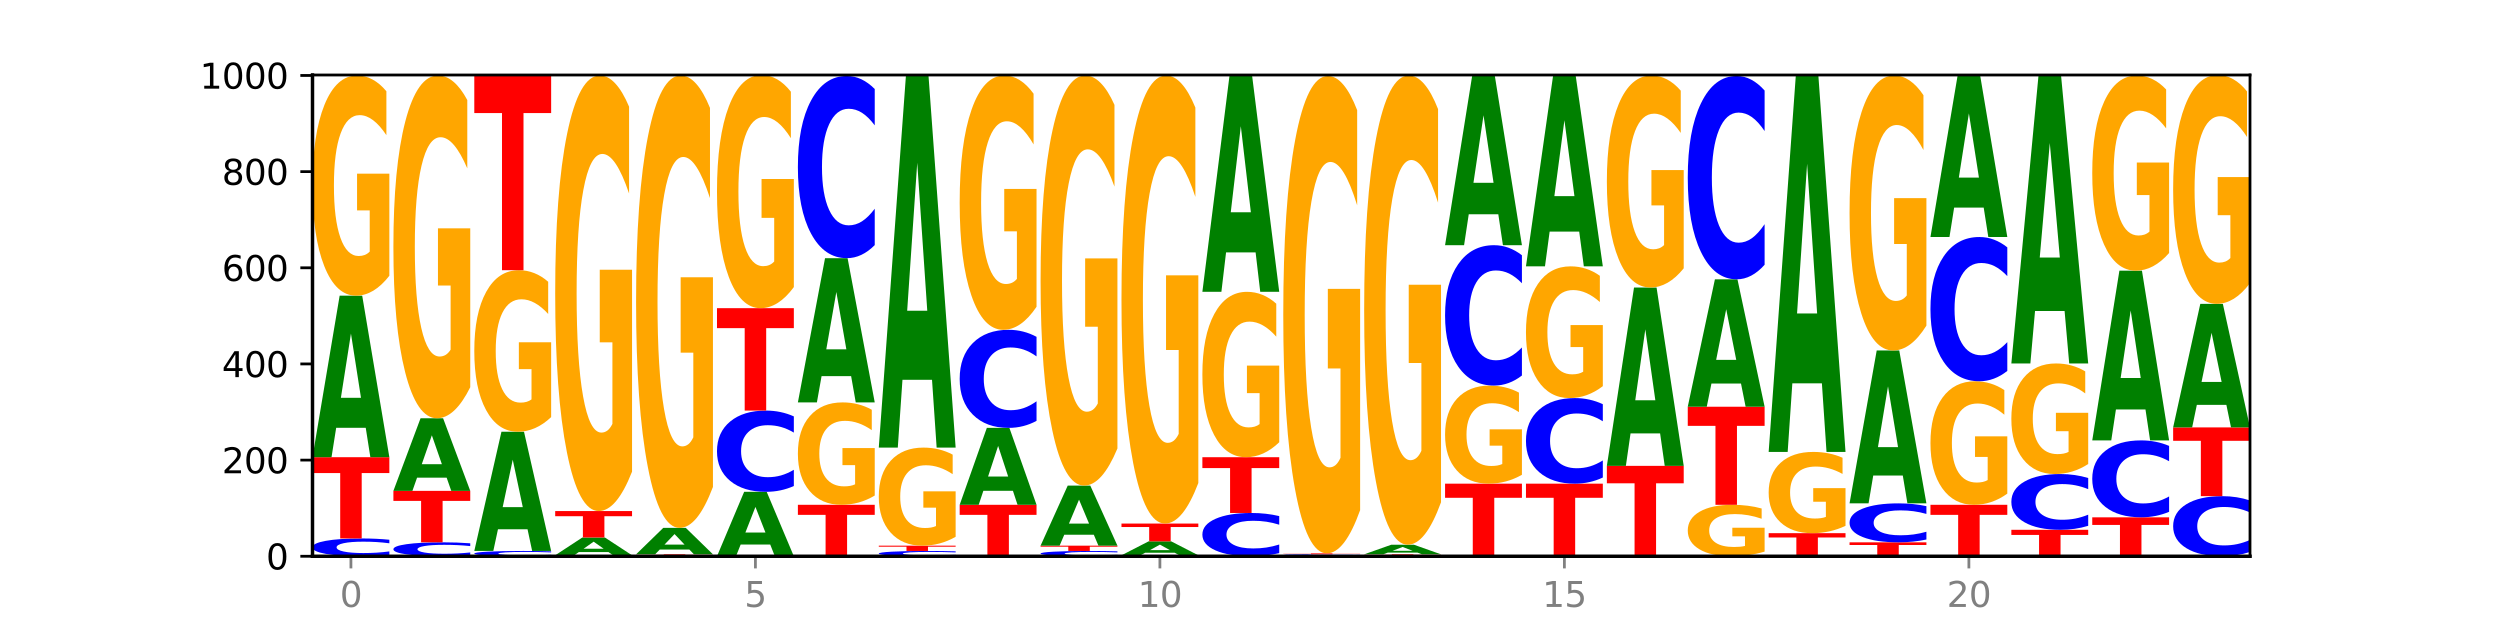 <?xml version="1.0" encoding="utf-8" standalone="no"?>
<!DOCTYPE svg PUBLIC "-//W3C//DTD SVG 1.1//EN"
  "http://www.w3.org/Graphics/SVG/1.1/DTD/svg11.dtd">
<svg xmlns:xlink="http://www.w3.org/1999/xlink" width="720pt" height="180pt" viewBox="0 0 720 180" xmlns="http://www.w3.org/2000/svg" version="1.1">
 <defs>
  <style type="text/css">*{stroke-linejoin: round; stroke-linecap: butt}</style>
 </defs>
 <g id="figure_1">
  <g id="patch_1">
   <path d="M 0 180 
L 720 180 
L 720 0 
L 0 0 
z
" style="fill: #ffffff"/>
  </g>
  <g id="axes_1">
   <g id="patch_2">
    <path d="M 90 160.2 
L 648 160.2 
L 648 21.6 
L 90 21.6 
z
" style="fill: #ffffff"/>
   </g>
   <g id="line2d_1">
    <path d="M 90 160.2 
L 648 160.2 
" clip-path="url(#pe3357d1bde)" style="fill: none; stroke: #000000; stroke-width: 0.5; stroke-linecap: square"/>
   </g>
   <g id="patch_3">
    <path d="M 112.134 159.833 
Q 110.282 160.015 108.28 160.107 
Q 106.278 160.2 104.098 160.2 
Q 97.595 160.2 93.798 159.51 
Q 90 158.82 90 157.64 
Q 90 156.456 93.798 155.767 
Q 97.595 155.077 104.098 155.077 
Q 106.278 155.077 108.28 155.17 
Q 110.282 155.262 112.134 155.444 
L 112.134 156.465 
Q 110.265 156.224 108.453 156.112 
Q 106.641 156 104.639 156 
Q 101.047 156 98.99 156.437 
Q 96.937 156.873 96.937 157.64 
Q 96.937 158.404 98.99 158.841 
Q 101.047 159.277 104.639 159.277 
Q 106.641 159.277 108.453 159.165 
Q 110.265 159.052 112.134 158.81 
L 112.134 159.833 
z
" clip-path="url(#pe3357d1bde)" style="fill: #0000ff"/>
   </g>
   <g id="patch_4">
    <path d="M 90 131.677 
L 112.134 131.677 
L 112.134 136.241 
L 104.171 136.241 
L 104.171 155.077 
L 97.978 155.077 
L 97.978 136.241 
L 90 136.241 
L 90 131.677 
z
" clip-path="url(#pe3357d1bde)" style="fill: #ff0000"/>
   </g>
   <g id="patch_5">
    <path d="M 105.332 123.202 
L 96.82 123.202 
L 95.476 131.677 
L 90 131.677 
L 97.82 85.154 
L 104.314 85.154 
L 112.134 131.677 
L 106.662 131.677 
L 105.332 123.202 
z
M 98.177 114.567 
L 103.961 114.567 
L 101.074 96.062 
L 98.177 114.567 
z
" clip-path="url(#pe3357d1bde)" style="fill: #008000"/>
   </g>
   <g id="patch_6">
    <path d="M 112.134 79.416 
Q 109.901 82.285 107.501 83.726 
Q 105.1 85.154 102.54 85.154 
Q 96.756 85.154 93.378 76.613 
Q 90 68.072 90 53.466 
Q 90 38.689 93.438 30.214 
Q 96.88 21.738 102.867 21.738 
Q 105.174 21.738 107.287 22.891 
Q 109.405 24.031 111.28 26.284 
L 111.28 38.925 
Q 109.346 36.03 107.431 34.602 
Q 105.516 33.161 103.592 33.161 
Q 100.03 33.161 98.1 38.427 
Q 96.171 43.68 96.171 53.466 
Q 96.171 63.16 98.031 68.452 
Q 99.891 73.731 103.314 73.731 
Q 104.246 73.731 105.045 73.43 
Q 105.844 73.115 106.479 72.46 
L 106.479 60.592 
L 102.833 60.592 
L 102.833 50.021 
L 112.134 50.021 
L 112.134 79.416 
z
" clip-path="url(#pe3357d1bde)" style="fill: #ffa600"/>
   </g>
   <g id="patch_7">
    <path d="M 135.432 159.912 
Q 133.581 160.055 131.579 160.127 
Q 129.577 160.2 127.396 160.2 
Q 120.894 160.2 117.096 159.659 
Q 113.299 159.118 113.299 158.194 
Q 113.299 157.265 117.096 156.725 
Q 120.894 156.185 127.396 156.185 
Q 129.577 156.185 131.579 156.258 
Q 133.581 156.33 135.432 156.472 
L 135.432 157.273 
Q 133.564 157.084 131.752 156.996 
Q 129.939 156.908 127.937 156.908 
Q 124.346 156.908 122.288 157.25 
Q 120.236 157.592 120.236 158.194 
Q 120.236 158.792 122.288 159.135 
Q 124.346 159.477 127.937 159.477 
Q 129.939 159.477 131.752 159.389 
Q 133.564 159.3 135.432 159.111 
L 135.432 159.912 
z
" clip-path="url(#pe3357d1bde)" style="fill: #0000ff"/>
   </g>
   <g id="patch_8">
    <path d="M 113.299 141.369 
L 135.432 141.369 
L 135.432 144.259 
L 127.469 144.259 
L 127.469 156.185 
L 121.277 156.185 
L 121.277 144.259 
L 113.299 144.259 
L 113.299 141.369 
z
" clip-path="url(#pe3357d1bde)" style="fill: #ff0000"/>
   </g>
   <g id="patch_9">
    <path d="M 128.631 137.56 
L 120.118 137.56 
L 118.774 141.369 
L 113.299 141.369 
L 121.118 120.462 
L 127.612 120.462 
L 135.432 141.369 
L 129.961 141.369 
L 128.631 137.56 
z
M 121.476 133.68 
L 127.259 133.68 
L 124.372 125.364 
L 121.476 133.68 
z
" clip-path="url(#pe3357d1bde)" style="fill: #008000"/>
   </g>
   <g id="patch_10">
    <path d="M 135.432 111.529 
Q 133.2 115.995 130.799 118.239 
Q 128.398 120.462 125.839 120.462 
Q 120.055 120.462 116.677 107.165 
Q 113.299 93.869 113.299 71.131 
Q 113.299 48.127 116.736 34.933 
Q 120.179 21.738 126.166 21.738 
Q 128.473 21.738 130.586 23.533 
Q 132.704 25.307 134.579 28.815 
L 134.579 48.494 
Q 132.644 43.987 130.73 41.765 
Q 128.815 39.521 126.89 39.521 
Q 123.329 39.521 121.399 47.719 
Q 119.469 55.897 119.469 71.131 
Q 119.469 86.221 121.33 94.46 
Q 123.19 102.679 126.612 102.679 
Q 127.545 102.679 128.344 102.21 
Q 129.142 101.72 129.777 100.701 
L 129.777 82.224 
L 126.131 82.224 
L 126.131 65.767 
L 135.432 65.767 
L 135.432 111.529 
z
" clip-path="url(#pe3357d1bde)" style="fill: #ffa600"/>
   </g>
   <g id="patch_11">
    <path d="M 158.731 160.091 
Q 156.879 160.145 154.877 160.172 
Q 152.875 160.2 150.695 160.2 
Q 144.192 160.2 140.395 159.995 
Q 136.597 159.79 136.597 159.439 
Q 136.597 159.087 140.395 158.882 
Q 144.192 158.677 150.695 158.677 
Q 152.875 158.677 154.877 158.705 
Q 156.879 158.732 158.731 158.786 
L 158.731 159.09 
Q 156.863 159.018 155.05 158.985 
Q 153.238 158.951 151.236 158.951 
Q 147.644 158.951 145.587 159.081 
Q 143.534 159.211 143.534 159.439 
Q 143.534 159.666 145.587 159.796 
Q 147.644 159.926 151.236 159.926 
Q 153.238 159.926 155.05 159.892 
Q 156.863 159.859 158.731 159.787 
L 158.731 160.091 
z
" clip-path="url(#pe3357d1bde)" style="fill: #0000ff"/>
   </g>
   <g id="patch_12">
    <path d="M 151.929 152.422 
L 143.417 152.422 
L 142.073 158.677 
L 136.597 158.677 
L 144.417 124.338 
L 150.911 124.338 
L 158.731 158.677 
L 153.26 158.677 
L 151.929 152.422 
z
M 144.774 146.048 
L 150.558 146.048 
L 147.671 132.39 
L 144.774 146.048 
z
" clip-path="url(#pe3357d1bde)" style="fill: #008000"/>
   </g>
   <g id="patch_13">
    <path d="M 158.731 120.129 
Q 156.498 122.234 154.098 123.291 
Q 151.697 124.338 149.137 124.338 
Q 143.353 124.338 139.975 118.073 
Q 136.597 111.807 136.597 101.091 
Q 136.597 90.251 140.035 84.033 
Q 143.477 77.815 149.465 77.815 
Q 151.771 77.815 153.884 78.661 
Q 156.002 79.497 157.877 81.15 
L 157.877 90.424 
Q 155.943 88.3 154.028 87.253 
Q 152.113 86.195 150.189 86.195 
Q 146.627 86.195 144.698 90.059 
Q 142.768 93.913 142.768 101.091 
Q 142.768 108.203 144.628 112.085 
Q 146.488 115.958 149.911 115.958 
Q 150.844 115.958 151.642 115.737 
Q 152.441 115.507 153.076 115.026 
L 153.076 106.319 
L 149.43 106.319 
L 149.43 98.564 
L 158.731 98.564 
L 158.731 120.129 
z
" clip-path="url(#pe3357d1bde)" style="fill: #ffa600"/>
   </g>
   <g id="patch_14">
    <path d="M 136.597 21.6 
L 158.731 21.6 
L 158.731 32.564 
L 150.768 32.564 
L 150.768 77.815 
L 144.575 77.815 
L 144.575 32.564 
L 136.597 32.564 
L 136.597 21.6 
z
" clip-path="url(#pe3357d1bde)" style="fill: #ff0000"/>
   </g>
   <g id="patch_15">
    <path d="M 182.029 160.18 
Q 180.178 160.19 178.176 160.195 
Q 176.174 160.2 173.993 160.2 
Q 167.491 160.2 163.693 160.163 
Q 159.896 160.125 159.896 160.062 
Q 159.896 159.998 163.693 159.96 
Q 167.491 159.923 173.993 159.923 
Q 176.174 159.923 178.176 159.928 
Q 180.178 159.933 182.029 159.943 
L 182.029 159.998 
Q 180.161 159.985 178.349 159.979 
Q 176.536 159.973 174.534 159.973 
Q 170.943 159.973 168.885 159.997 
Q 166.833 160.02 166.833 160.062 
Q 166.833 160.103 168.885 160.127 
Q 170.943 160.15 174.534 160.15 
Q 176.536 160.15 178.349 160.144 
Q 180.161 160.138 182.029 160.125 
L 182.029 160.18 
z
" clip-path="url(#pe3357d1bde)" style="fill: #0000ff"/>
   </g>
   <g id="patch_16">
    <path d="M 175.228 158.99 
L 166.715 158.99 
L 165.371 159.923 
L 159.896 159.923 
L 167.715 154.8 
L 174.209 154.8 
L 182.029 159.923 
L 176.558 159.923 
L 175.228 158.99 
z
M 168.073 158.039 
L 173.856 158.039 
L 170.969 156.001 
L 168.073 158.039 
z
" clip-path="url(#pe3357d1bde)" style="fill: #008000"/>
   </g>
   <g id="patch_17">
    <path d="M 159.896 147.185 
L 182.029 147.185 
L 182.029 148.67 
L 174.066 148.67 
L 174.066 154.8 
L 167.874 154.8 
L 167.874 148.67 
L 159.896 148.67 
L 159.896 147.185 
z
" clip-path="url(#pe3357d1bde)" style="fill: #ff0000"/>
   </g>
   <g id="patch_18">
    <path d="M 182.029 135.835 
Q 179.797 141.51 177.396 144.36 
Q 174.995 147.185 172.436 147.185 
Q 166.652 147.185 163.274 130.289 
Q 159.896 113.394 159.896 84.5 
Q 159.896 55.27 163.333 38.504 
Q 166.776 21.738 172.763 21.738 
Q 175.07 21.738 177.183 24.019 
Q 179.301 26.273 181.176 30.73 
L 181.176 55.737 
Q 179.241 50.01 177.327 47.185 
Q 175.412 44.335 173.487 44.335 
Q 169.926 44.335 167.996 54.752 
Q 166.066 65.143 166.066 84.5 
Q 166.066 103.676 167.927 114.145 
Q 169.787 124.588 173.21 124.588 
Q 174.142 124.588 174.941 123.992 
Q 175.739 123.37 176.374 122.075 
L 176.374 98.597 
L 172.728 98.597 
L 172.728 77.685 
L 182.029 77.685 
L 182.029 135.835 
z
" clip-path="url(#pe3357d1bde)" style="fill: #ffa600"/>
   </g>
   <g id="patch_19">
    <path d="M 205.328 160.18 
Q 203.476 160.19 201.474 160.195 
Q 199.472 160.2 197.292 160.2 
Q 190.79 160.2 186.992 160.163 
Q 183.194 160.125 183.194 160.062 
Q 183.194 159.998 186.992 159.96 
Q 190.79 159.923 197.292 159.923 
Q 199.472 159.923 201.474 159.928 
Q 203.476 159.933 205.328 159.943 
L 205.328 159.998 
Q 203.46 159.985 201.647 159.979 
Q 199.835 159.973 197.833 159.973 
Q 194.241 159.973 192.184 159.997 
Q 190.131 160.02 190.131 160.062 
Q 190.131 160.103 192.184 160.127 
Q 194.241 160.15 197.833 160.15 
Q 199.835 160.15 201.647 160.144 
Q 203.46 160.138 205.328 160.125 
L 205.328 160.18 
z
" clip-path="url(#pe3357d1bde)" style="fill: #0000ff"/>
   </g>
   <g id="patch_20">
    <path d="M 183.194 159.646 
L 205.328 159.646 
L 205.328 159.7 
L 197.365 159.7 
L 197.365 159.923 
L 191.173 159.923 
L 191.173 159.7 
L 183.194 159.7 
L 183.194 159.646 
z
" clip-path="url(#pe3357d1bde)" style="fill: #ff0000"/>
   </g>
   <g id="patch_21">
    <path d="M 198.526 158.259 
L 190.014 158.259 
L 188.67 159.646 
L 183.194 159.646 
L 191.014 152.031 
L 197.508 152.031 
L 205.328 159.646 
L 199.857 159.646 
L 198.526 158.259 
z
M 191.372 156.845 
L 197.155 156.845 
L 194.268 153.816 
L 191.372 156.845 
z
" clip-path="url(#pe3357d1bde)" style="fill: #008000"/>
   </g>
   <g id="patch_22">
    <path d="M 205.328 140.242 
Q 203.096 146.137 200.695 149.097 
Q 198.294 152.031 195.734 152.031 
Q 189.95 152.031 186.572 134.483 
Q 183.194 116.934 183.194 86.925 
Q 183.194 56.566 186.632 39.152 
Q 190.074 21.738 196.062 21.738 
Q 198.368 21.738 200.481 24.107 
Q 202.6 26.448 204.475 31.078 
L 204.475 57.05 
Q 202.54 51.102 200.625 48.168 
Q 198.711 45.208 196.786 45.208 
Q 193.224 45.208 191.295 56.027 
Q 189.365 66.82 189.365 86.925 
Q 189.365 106.842 191.225 117.715 
Q 193.085 128.561 196.508 128.561 
Q 197.441 128.561 198.239 127.942 
Q 199.038 127.296 199.673 125.951 
L 199.673 101.566 
L 196.027 101.566 
L 196.027 79.847 
L 205.328 79.847 
L 205.328 140.242 
z
" clip-path="url(#pe3357d1bde)" style="fill: #ffa600"/>
   </g>
   <g id="patch_23">
    <path d="M 221.825 156.82 
L 213.312 156.82 
L 211.968 160.2 
L 206.493 160.2 
L 214.313 141.646 
L 220.806 141.646 
L 228.626 160.2 
L 223.155 160.2 
L 221.825 156.82 
z
M 214.67 153.377 
L 220.453 153.377 
L 217.566 145.996 
L 214.67 153.377 
z
" clip-path="url(#pe3357d1bde)" style="fill: #008000"/>
   </g>
   <g id="patch_24">
    <path d="M 228.626 139.969 
Q 226.775 140.8 224.773 141.221 
Q 222.771 141.646 220.59 141.646 
Q 214.088 141.646 210.29 138.495 
Q 206.493 135.343 206.493 129.953 
Q 206.493 124.544 210.29 121.398 
Q 214.088 118.246 220.59 118.246 
Q 222.771 118.246 224.773 118.672 
Q 226.775 119.092 228.626 119.923 
L 228.626 124.588 
Q 226.758 123.486 224.946 122.974 
Q 223.133 122.461 221.131 122.461 
Q 217.54 122.461 215.482 124.457 
Q 213.43 126.449 213.43 129.953 
Q 213.43 133.443 215.482 135.44 
Q 217.54 137.431 221.131 137.431 
Q 223.133 137.431 224.946 136.919 
Q 226.758 136.402 228.626 135.299 
L 228.626 139.969 
z
" clip-path="url(#pe3357d1bde)" style="fill: #0000ff"/>
   </g>
   <g id="patch_25">
    <path d="M 206.493 88.754 
L 228.626 88.754 
L 228.626 94.506 
L 220.663 94.506 
L 220.663 118.246 
L 214.471 118.246 
L 214.471 94.506 
L 206.493 94.506 
L 206.493 88.754 
z
" clip-path="url(#pe3357d1bde)" style="fill: #ff0000"/>
   </g>
   <g id="patch_26">
    <path d="M 228.626 82.678 
Q 226.394 85.716 223.993 87.242 
Q 221.592 88.754 219.033 88.754 
Q 213.249 88.754 209.871 79.709 
Q 206.493 70.665 206.493 55.198 
Q 206.493 39.55 209.93 30.575 
Q 213.373 21.6 219.36 21.6 
Q 221.667 21.6 223.78 22.821 
Q 225.898 24.028 227.773 26.414 
L 227.773 39.8 
Q 225.839 36.734 223.924 35.222 
Q 222.009 33.696 220.084 33.696 
Q 216.523 33.696 214.593 39.273 
Q 212.664 44.835 212.664 55.198 
Q 212.664 65.463 214.524 71.067 
Q 216.384 76.658 219.807 76.658 
Q 220.739 76.658 221.538 76.338 
Q 222.336 76.006 222.971 75.312 
L 222.971 62.744 
L 219.325 62.744 
L 219.325 51.549 
L 228.626 51.549 
L 228.626 82.678 
z
" clip-path="url(#pe3357d1bde)" style="fill: #ffa600"/>
   </g>
   <g id="patch_27">
    <path d="M 229.791 145.385 
L 251.925 145.385 
L 251.925 148.274 
L 243.962 148.274 
L 243.962 160.2 
L 237.77 160.2 
L 237.77 148.274 
L 229.791 148.274 
L 229.791 145.385 
z
" clip-path="url(#pe3357d1bde)" style="fill: #ff0000"/>
   </g>
   <g id="patch_28">
    <path d="M 251.925 142.716 
Q 249.693 144.05 247.292 144.721 
Q 244.891 145.385 242.331 145.385 
Q 236.547 145.385 233.169 141.413 
Q 229.791 137.44 229.791 130.648 
Q 229.791 123.776 233.229 119.834 
Q 236.671 115.892 242.659 115.892 
Q 244.965 115.892 247.078 116.428 
Q 249.197 116.958 251.072 118.006 
L 251.072 123.885 
Q 249.137 122.539 247.222 121.875 
Q 245.308 121.205 243.383 121.205 
Q 239.821 121.205 237.892 123.654 
Q 235.962 126.097 235.962 130.648 
Q 235.962 135.156 237.822 137.617 
Q 239.682 140.072 243.105 140.072 
Q 244.038 140.072 244.836 139.932 
Q 245.635 139.786 246.27 139.481 
L 246.27 133.962 
L 242.624 133.962 
L 242.624 129.045 
L 251.925 129.045 
L 251.925 142.716 
z
" clip-path="url(#pe3357d1bde)" style="fill: #ffa600"/>
   </g>
   <g id="patch_29">
    <path d="M 245.123 108.325 
L 236.611 108.325 
L 235.267 115.892 
L 229.791 115.892 
L 237.611 74.354 
L 244.105 74.354 
L 251.925 115.892 
L 246.454 115.892 
L 245.123 108.325 
z
M 237.969 100.616 
L 243.752 100.616 
L 240.865 84.093 
L 237.969 100.616 
z
" clip-path="url(#pe3357d1bde)" style="fill: #008000"/>
   </g>
   <g id="patch_30">
    <path d="M 251.925 70.592 
Q 250.073 72.457 248.071 73.4 
Q 246.069 74.354 243.889 74.354 
Q 237.387 74.354 233.589 67.286 
Q 229.791 60.218 229.791 48.132 
Q 229.791 36.002 233.589 28.945 
Q 237.387 21.877 243.889 21.877 
Q 246.069 21.877 248.071 22.831 
Q 250.073 23.774 251.925 25.638 
L 251.925 36.099 
Q 250.057 33.628 248.244 32.479 
Q 246.432 31.329 244.43 31.329 
Q 240.839 31.329 238.781 35.806 
Q 236.729 40.273 236.729 48.132 
Q 236.729 55.958 238.781 60.435 
Q 240.839 64.901 244.43 64.901 
Q 246.432 64.901 248.244 63.752 
Q 250.057 62.592 251.925 60.121 
L 251.925 70.592 
z
" clip-path="url(#pe3357d1bde)" style="fill: #0000ff"/>
   </g>
   <g id="patch_31">
    <path d="M 275.223 160.091 
Q 273.372 160.145 271.37 160.172 
Q 269.368 160.2 267.187 160.2 
Q 260.685 160.2 256.887 159.995 
Q 253.09 159.79 253.09 159.439 
Q 253.09 159.087 256.887 158.882 
Q 260.685 158.677 267.187 158.677 
Q 269.368 158.677 271.37 158.705 
Q 273.372 158.732 275.223 158.786 
L 275.223 159.09 
Q 273.355 159.018 271.543 158.985 
Q 269.73 158.951 267.728 158.951 
Q 264.137 158.951 262.079 159.081 
Q 260.027 159.211 260.027 159.439 
Q 260.027 159.666 262.079 159.796 
Q 264.137 159.926 267.728 159.926 
Q 269.73 159.926 271.543 159.892 
Q 273.355 159.859 275.223 159.787 
L 275.223 160.091 
z
" clip-path="url(#pe3357d1bde)" style="fill: #0000ff"/>
   </g>
   <g id="patch_32">
    <path d="M 253.09 157.154 
L 275.223 157.154 
L 275.223 157.451 
L 267.26 157.451 
L 267.26 158.677 
L 261.068 158.677 
L 261.068 157.451 
L 253.09 157.451 
L 253.09 157.154 
z
" clip-path="url(#pe3357d1bde)" style="fill: #ff0000"/>
   </g>
   <g id="patch_33">
    <path d="M 275.223 154.598 
Q 272.991 155.876 270.59 156.518 
Q 268.189 157.154 265.63 157.154 
Q 259.846 157.154 256.468 153.35 
Q 253.09 149.545 253.09 143.04 
Q 253.09 136.458 256.527 132.683 
Q 259.97 128.908 265.957 128.908 
Q 268.264 128.908 270.377 129.421 
Q 272.495 129.929 274.37 130.932 
L 274.37 136.563 
Q 272.436 135.273 270.521 134.637 
Q 268.606 133.996 266.681 133.996 
Q 263.12 133.996 261.19 136.341 
Q 259.261 138.681 259.261 143.04 
Q 259.261 147.357 261.121 149.715 
Q 262.981 152.066 266.404 152.066 
Q 267.336 152.066 268.135 151.932 
Q 268.934 151.792 269.568 151.5 
L 269.568 146.214 
L 265.923 146.214 
L 265.923 141.505 
L 275.223 141.505 
L 275.223 154.598 
z
" clip-path="url(#pe3357d1bde)" style="fill: #ffa600"/>
   </g>
   <g id="patch_34">
    <path d="M 268.422 109.385 
L 259.91 109.385 
L 258.565 128.908 
L 253.09 128.908 
L 260.91 21.738 
L 267.404 21.738 
L 275.223 128.908 
L 269.752 128.908 
L 268.422 109.385 
z
M 261.267 89.494 
L 267.051 89.494 
L 264.163 46.866 
L 261.267 89.494 
z
" clip-path="url(#pe3357d1bde)" style="fill: #008000"/>
   </g>
   <g id="patch_35">
    <path d="M 276.388 145.385 
L 298.522 145.385 
L 298.522 148.274 
L 290.559 148.274 
L 290.559 160.2 
L 284.367 160.2 
L 284.367 148.274 
L 276.388 148.274 
L 276.388 145.385 
z
" clip-path="url(#pe3357d1bde)" style="fill: #ff0000"/>
   </g>
   <g id="patch_36">
    <path d="M 291.72 141.349 
L 283.208 141.349 
L 281.864 145.385 
L 276.388 145.385 
L 284.208 123.231 
L 290.702 123.231 
L 298.522 145.385 
L 293.051 145.385 
L 291.72 141.349 
z
M 284.566 137.237 
L 290.349 137.237 
L 287.462 128.425 
L 284.566 137.237 
z
" clip-path="url(#pe3357d1bde)" style="fill: #008000"/>
   </g>
   <g id="patch_37">
    <path d="M 298.522 121.206 
Q 296.67 122.21 294.668 122.717 
Q 292.666 123.231 290.486 123.231 
Q 283.984 123.231 280.186 119.426 
Q 276.388 115.622 276.388 109.116 
Q 276.388 102.587 280.186 98.789 
Q 283.984 94.985 290.486 94.985 
Q 292.666 94.985 294.668 95.498 
Q 296.67 96.006 298.522 97.009 
L 298.522 102.64 
Q 296.654 101.31 294.841 100.691 
Q 293.029 100.073 291.027 100.073 
Q 287.436 100.073 285.378 102.482 
Q 283.326 104.886 283.326 109.116 
Q 283.326 113.329 285.378 115.739 
Q 287.436 118.143 291.027 118.143 
Q 293.029 118.143 294.841 117.524 
Q 296.654 116.9 298.522 115.57 
L 298.522 121.206 
z
" clip-path="url(#pe3357d1bde)" style="fill: #0000ff"/>
   </g>
   <g id="patch_38">
    <path d="M 298.522 88.358 
Q 296.29 91.671 293.889 93.335 
Q 291.488 94.985 288.928 94.985 
Q 283.144 94.985 279.766 85.12 
Q 276.388 75.255 276.388 58.384 
Q 276.388 41.317 279.826 31.528 
Q 283.268 21.738 289.256 21.738 
Q 291.562 21.738 293.676 23.07 
Q 295.794 24.386 297.669 26.989 
L 297.669 41.59 
Q 295.734 38.246 293.819 36.596 
Q 291.905 34.932 289.98 34.932 
Q 286.418 34.932 284.489 41.015 
Q 282.559 47.082 282.559 58.384 
Q 282.559 69.581 284.419 75.693 
Q 286.279 81.791 289.702 81.791 
Q 290.635 81.791 291.433 81.443 
Q 292.232 81.08 292.867 80.323 
L 292.867 66.615 
L 289.221 66.615 
L 289.221 54.405 
L 298.522 54.405 
L 298.522 88.358 
z
" clip-path="url(#pe3357d1bde)" style="fill: #ffa600"/>
   </g>
   <g id="patch_39">
    <path d="M 321.82 160.091 
Q 319.969 160.145 317.967 160.172 
Q 315.965 160.2 313.785 160.2 
Q 307.282 160.2 303.485 159.995 
Q 299.687 159.79 299.687 159.439 
Q 299.687 159.087 303.485 158.882 
Q 307.282 158.677 313.785 158.677 
Q 315.965 158.677 317.967 158.705 
Q 319.969 158.732 321.82 158.786 
L 321.82 159.09 
Q 319.952 159.018 318.14 158.985 
Q 316.327 158.951 314.325 158.951 
Q 310.734 158.951 308.676 159.081 
Q 306.624 159.211 306.624 159.439 
Q 306.624 159.666 308.676 159.796 
Q 310.734 159.926 314.325 159.926 
Q 316.327 159.926 318.14 159.892 
Q 319.952 159.859 321.82 159.787 
L 321.82 160.091 
z
" clip-path="url(#pe3357d1bde)" style="fill: #0000ff"/>
   </g>
   <g id="patch_40">
    <path d="M 299.687 157.154 
L 321.82 157.154 
L 321.82 157.451 
L 313.858 157.451 
L 313.858 158.677 
L 307.665 158.677 
L 307.665 157.451 
L 299.687 157.451 
L 299.687 157.154 
z
" clip-path="url(#pe3357d1bde)" style="fill: #ff0000"/>
   </g>
   <g id="patch_41">
    <path d="M 315.019 154.001 
L 306.507 154.001 
L 305.163 157.154 
L 299.687 157.154 
L 307.507 139.846 
L 314.001 139.846 
L 321.82 157.154 
L 316.349 157.154 
L 315.019 154.001 
z
M 307.864 150.789 
L 313.648 150.789 
L 310.76 143.904 
L 307.864 150.789 
z
" clip-path="url(#pe3357d1bde)" style="fill: #008000"/>
   </g>
   <g id="patch_42">
    <path d="M 321.82 129.16 
Q 319.588 134.503 317.187 137.187 
Q 314.787 139.846 312.227 139.846 
Q 306.443 139.846 303.065 123.939 
Q 299.687 108.032 299.687 80.829 
Q 299.687 53.309 303.124 37.524 
Q 306.567 21.738 312.554 21.738 
Q 314.861 21.738 316.974 23.885 
Q 319.092 26.008 320.967 30.204 
L 320.967 53.748 
Q 319.033 48.356 317.118 45.697 
Q 315.203 43.013 313.279 43.013 
Q 309.717 43.013 307.787 52.821 
Q 305.858 62.604 305.858 80.829 
Q 305.858 98.883 307.718 108.74 
Q 309.578 118.572 313.001 118.572 
Q 313.933 118.572 314.732 118.011 
Q 315.531 117.425 316.166 116.205 
L 316.166 94.101 
L 312.52 94.101 
L 312.52 74.412 
L 321.82 74.412 
L 321.82 129.16 
z
" clip-path="url(#pe3357d1bde)" style="fill: #ffa600"/>
   </g>
   <g id="patch_43">
    <path d="M 345.119 160.18 
Q 343.268 160.19 341.266 160.195 
Q 339.264 160.2 337.083 160.2 
Q 330.581 160.2 326.783 160.163 
Q 322.985 160.125 322.985 160.062 
Q 322.985 159.998 326.783 159.96 
Q 330.581 159.923 337.083 159.923 
Q 339.264 159.923 341.266 159.928 
Q 343.268 159.933 345.119 159.943 
L 345.119 159.998 
Q 343.251 159.985 341.438 159.979 
Q 339.626 159.973 337.624 159.973 
Q 334.033 159.973 331.975 159.997 
Q 329.923 160.02 329.923 160.062 
Q 329.923 160.103 331.975 160.127 
Q 334.033 160.15 337.624 160.15 
Q 339.626 160.15 341.438 160.144 
Q 343.251 160.138 345.119 160.125 
L 345.119 160.18 
z
" clip-path="url(#pe3357d1bde)" style="fill: #0000ff"/>
   </g>
   <g id="patch_44">
    <path d="M 338.317 159.192 
L 329.805 159.192 
L 328.461 159.923 
L 322.985 159.923 
L 330.805 155.908 
L 337.299 155.908 
L 345.119 159.923 
L 339.648 159.923 
L 338.317 159.192 
z
M 331.163 158.446 
L 336.946 158.446 
L 334.059 156.849 
L 331.163 158.446 
z
" clip-path="url(#pe3357d1bde)" style="fill: #008000"/>
   </g>
   <g id="patch_45">
    <path d="M 322.985 150.785 
L 345.119 150.785 
L 345.119 151.784 
L 337.156 151.784 
L 337.156 155.908 
L 330.964 155.908 
L 330.964 151.784 
L 322.985 151.784 
L 322.985 150.785 
z
" clip-path="url(#pe3357d1bde)" style="fill: #ff0000"/>
   </g>
   <g id="patch_46">
    <path d="M 345.119 139.109 
Q 342.887 144.947 340.486 147.879 
Q 338.085 150.785 335.525 150.785 
Q 329.742 150.785 326.363 133.404 
Q 322.985 116.024 322.985 86.302 
Q 322.985 56.233 326.423 38.985 
Q 329.866 21.738 335.853 21.738 
Q 338.159 21.738 340.273 24.084 
Q 342.391 26.403 344.266 30.988 
L 344.266 56.712 
Q 342.331 50.821 340.416 47.916 
Q 338.502 44.983 336.577 44.983 
Q 333.015 44.983 331.086 55.699 
Q 329.156 66.389 329.156 86.302 
Q 329.156 106.028 331.016 116.797 
Q 332.877 127.54 336.299 127.54 
Q 337.232 127.54 338.03 126.927 
Q 338.829 126.287 339.464 124.954 
L 339.464 100.803 
L 335.818 100.803 
L 335.818 79.291 
L 345.119 79.291 
L 345.119 139.109 
z
" clip-path="url(#pe3357d1bde)" style="fill: #ffa600"/>
   </g>
   <g id="patch_47">
    <path d="M 368.418 159.307 
Q 366.566 159.75 364.564 159.973 
Q 362.562 160.2 360.382 160.2 
Q 353.879 160.2 350.082 158.522 
Q 346.284 156.843 346.284 153.973 
Q 346.284 151.093 350.082 149.417 
Q 353.879 147.738 360.382 147.738 
Q 362.562 147.738 364.564 147.965 
Q 366.566 148.189 368.418 148.632 
L 368.418 151.116 
Q 366.549 150.529 364.737 150.256 
Q 362.925 149.983 360.923 149.983 
Q 357.331 149.983 355.273 151.046 
Q 353.221 152.107 353.221 153.973 
Q 353.221 155.832 355.273 156.895 
Q 357.331 157.955 360.923 157.955 
Q 362.925 157.955 364.737 157.682 
Q 366.549 157.407 368.418 156.82 
L 368.418 159.307 
z
" clip-path="url(#pe3357d1bde)" style="fill: #0000ff"/>
   </g>
   <g id="patch_48">
    <path d="M 346.284 131.677 
L 368.418 131.677 
L 368.418 134.809 
L 360.455 134.809 
L 360.455 147.738 
L 354.262 147.738 
L 354.262 134.809 
L 346.284 134.809 
L 346.284 131.677 
z
" clip-path="url(#pe3357d1bde)" style="fill: #ff0000"/>
   </g>
   <g id="patch_49">
    <path d="M 368.418 127.367 
Q 366.185 129.522 363.784 130.604 
Q 361.384 131.677 358.824 131.677 
Q 353.04 131.677 349.662 125.262 
Q 346.284 118.847 346.284 107.876 
Q 346.284 96.778 349.722 90.412 
Q 353.164 84.046 359.151 84.046 
Q 361.458 84.046 363.571 84.912 
Q 365.689 85.768 367.564 87.46 
L 367.564 96.955 
Q 365.63 94.781 363.715 93.708 
Q 361.8 92.626 359.876 92.626 
Q 356.314 92.626 354.384 96.581 
Q 352.455 100.527 352.455 107.876 
Q 352.455 115.157 354.315 119.132 
Q 356.175 123.097 359.598 123.097 
Q 360.53 123.097 361.329 122.871 
Q 362.128 122.635 362.763 122.143 
L 362.763 113.229 
L 359.117 113.229 
L 359.117 105.289 
L 368.418 105.289 
L 368.418 127.367 
z
" clip-path="url(#pe3357d1bde)" style="fill: #ffa600"/>
   </g>
   <g id="patch_50">
    <path d="M 361.616 72.696 
L 353.104 72.696 
L 351.76 84.046 
L 346.284 84.046 
L 354.104 21.738 
L 360.598 21.738 
L 368.418 84.046 
L 362.946 84.046 
L 361.616 72.696 
z
M 354.461 61.131 
L 360.245 61.131 
L 357.358 36.347 
L 354.461 61.131 
z
" clip-path="url(#pe3357d1bde)" style="fill: #008000"/>
   </g>
   <g id="patch_51">
    <path d="M 384.914 160.15 
L 376.402 160.15 
L 375.058 160.2 
L 369.582 160.2 
L 377.402 159.923 
L 383.896 159.923 
L 391.716 160.2 
L 386.245 160.2 
L 384.914 160.15 
z
M 377.76 160.098 
L 383.543 160.098 
L 380.656 159.988 
L 377.76 160.098 
z
" clip-path="url(#pe3357d1bde)" style="fill: #008000"/>
   </g>
   <g id="patch_52">
    <path d="M 391.716 159.903 
Q 389.865 159.913 387.863 159.918 
Q 385.861 159.923 383.68 159.923 
Q 377.178 159.923 373.38 159.886 
Q 369.582 159.848 369.582 159.785 
Q 369.582 159.721 373.38 159.683 
Q 377.178 159.646 383.68 159.646 
Q 385.861 159.646 387.863 159.651 
Q 389.865 159.656 391.716 159.666 
L 391.716 159.721 
Q 389.848 159.708 388.036 159.702 
Q 386.223 159.696 384.221 159.696 
Q 380.63 159.696 378.572 159.72 
Q 376.52 159.743 376.52 159.785 
Q 376.52 159.826 378.572 159.85 
Q 380.63 159.873 384.221 159.873 
Q 386.223 159.873 388.036 159.867 
Q 389.848 159.861 391.716 159.848 
L 391.716 159.903 
z
" clip-path="url(#pe3357d1bde)" style="fill: #0000ff"/>
   </g>
   <g id="patch_53">
    <path d="M 369.582 159.369 
L 391.716 159.369 
L 391.716 159.423 
L 383.753 159.423 
L 383.753 159.646 
L 377.561 159.646 
L 377.561 159.423 
L 369.582 159.423 
L 369.582 159.369 
z
" clip-path="url(#pe3357d1bde)" style="fill: #ff0000"/>
   </g>
   <g id="patch_54">
    <path d="M 391.716 146.929 
Q 389.484 153.149 387.083 156.273 
Q 384.682 159.369 382.123 159.369 
Q 376.339 159.369 372.961 140.851 
Q 369.582 122.334 369.582 90.666 
Q 369.582 58.629 373.02 40.253 
Q 376.463 21.877 382.45 21.877 
Q 384.757 21.877 386.87 24.376 
Q 388.988 26.847 390.863 31.732 
L 390.863 59.14 
Q 388.928 52.863 387.014 49.767 
Q 385.099 46.643 383.174 46.643 
Q 379.613 46.643 377.683 58.061 
Q 375.753 69.45 375.753 90.666 
Q 375.753 111.683 377.613 123.157 
Q 379.474 134.603 382.896 134.603 
Q 383.829 134.603 384.628 133.95 
Q 385.426 133.268 386.061 131.848 
L 386.061 106.116 
L 382.415 106.116 
L 382.415 83.196 
L 391.716 83.196 
L 391.716 146.929 
z
" clip-path="url(#pe3357d1bde)" style="fill: #ffa600"/>
   </g>
   <g id="patch_55">
    <path d="M 415.015 160.18 
Q 413.163 160.19 411.161 160.195 
Q 409.159 160.2 406.979 160.2 
Q 400.476 160.2 396.679 160.163 
Q 392.881 160.125 392.881 160.062 
Q 392.881 159.998 396.679 159.96 
Q 400.476 159.923 406.979 159.923 
Q 409.159 159.923 411.161 159.928 
Q 413.163 159.933 415.015 159.943 
L 415.015 159.998 
Q 413.146 159.985 411.334 159.979 
Q 409.522 159.973 407.52 159.973 
Q 403.928 159.973 401.871 159.997 
Q 399.818 160.02 399.818 160.062 
Q 399.818 160.103 401.871 160.127 
Q 403.928 160.15 407.52 160.15 
Q 409.522 160.15 411.334 160.144 
Q 413.146 160.138 415.015 160.125 
L 415.015 160.18 
z
" clip-path="url(#pe3357d1bde)" style="fill: #0000ff"/>
   </g>
   <g id="patch_56">
    <path d="M 392.881 159.646 
L 415.015 159.646 
L 415.015 159.7 
L 407.052 159.7 
L 407.052 159.923 
L 400.859 159.923 
L 400.859 159.7 
L 392.881 159.7 
L 392.881 159.646 
z
" clip-path="url(#pe3357d1bde)" style="fill: #ff0000"/>
   </g>
   <g id="patch_57">
    <path d="M 408.213 159.142 
L 399.701 159.142 
L 398.357 159.646 
L 392.881 159.646 
L 400.701 156.877 
L 407.195 156.877 
L 415.015 159.646 
L 409.543 159.646 
L 408.213 159.142 
z
M 401.058 158.628 
L 406.842 158.628 
L 403.955 157.526 
L 401.058 158.628 
z
" clip-path="url(#pe3357d1bde)" style="fill: #008000"/>
   </g>
   <g id="patch_58">
    <path d="M 415.015 144.65 
Q 412.782 150.763 410.382 153.834 
Q 407.981 156.877 405.421 156.877 
Q 399.637 156.877 396.259 138.676 
Q 392.881 120.475 392.881 89.35 
Q 392.881 57.861 396.319 39.8 
Q 399.761 21.738 405.748 21.738 
Q 408.055 21.738 410.168 24.195 
Q 412.286 26.624 414.161 31.425 
L 414.161 58.363 
Q 412.227 52.194 410.312 49.151 
Q 408.397 46.081 406.473 46.081 
Q 402.911 46.081 400.981 57.303 
Q 399.052 68.497 399.052 89.35 
Q 399.052 110.007 400.912 121.285 
Q 402.772 132.535 406.195 132.535 
Q 407.127 132.535 407.926 131.893 
Q 408.725 131.223 409.36 129.827 
L 409.36 104.536 
L 405.714 104.536 
L 405.714 82.008 
L 415.015 82.008 
L 415.015 144.65 
z
" clip-path="url(#pe3357d1bde)" style="fill: #ffa600"/>
   </g>
   <g id="patch_59">
    <path d="M 416.18 139.292 
L 438.313 139.292 
L 438.313 143.37 
L 430.35 143.37 
L 430.35 160.2 
L 424.158 160.2 
L 424.158 143.37 
L 416.18 143.37 
L 416.18 139.292 
z
" clip-path="url(#pe3357d1bde)" style="fill: #ff0000"/>
   </g>
   <g id="patch_60">
    <path d="M 438.313 136.737 
Q 436.081 138.014 433.68 138.656 
Q 431.279 139.292 428.72 139.292 
Q 422.936 139.292 419.558 135.488 
Q 416.18 131.684 416.18 125.178 
Q 416.18 118.596 419.617 114.821 
Q 423.06 111.046 429.047 111.046 
Q 431.354 111.046 433.467 111.56 
Q 435.585 112.067 437.46 113.071 
L 437.46 118.701 
Q 435.525 117.412 433.611 116.776 
Q 431.696 116.134 429.771 116.134 
Q 426.21 116.134 424.28 118.48 
Q 422.35 120.819 422.35 125.178 
Q 422.35 129.496 424.211 131.853 
Q 426.071 134.204 429.493 134.204 
Q 430.426 134.204 431.225 134.07 
Q 432.023 133.93 432.658 133.638 
L 432.658 128.352 
L 429.012 128.352 
L 429.012 123.643 
L 438.313 123.643 
L 438.313 136.737 
z
" clip-path="url(#pe3357d1bde)" style="fill: #ffa600"/>
   </g>
   <g id="patch_61">
    <path d="M 438.313 108.148 
Q 436.462 109.585 434.46 110.311 
Q 432.458 111.046 430.277 111.046 
Q 423.775 111.046 419.977 105.601 
Q 416.18 100.155 416.18 90.843 
Q 416.18 81.498 419.977 76.061 
Q 423.775 70.615 430.277 70.615 
Q 432.458 70.615 434.46 71.35 
Q 436.462 72.077 438.313 73.513 
L 438.313 81.573 
Q 436.445 79.669 434.633 78.783 
Q 432.82 77.898 430.818 77.898 
Q 427.227 77.898 425.169 81.347 
Q 423.117 84.788 423.117 90.843 
Q 423.117 96.873 425.169 100.323 
Q 427.227 103.763 430.818 103.763 
Q 432.82 103.763 434.633 102.878 
Q 436.445 101.985 438.313 100.08 
L 438.313 108.148 
z
" clip-path="url(#pe3357d1bde)" style="fill: #0000ff"/>
   </g>
   <g id="patch_62">
    <path d="M 431.512 61.712 
L 422.999 61.712 
L 421.655 70.615 
L 416.18 70.615 
L 423.999 21.738 
L 430.493 21.738 
L 438.313 70.615 
L 432.842 70.615 
L 431.512 61.712 
z
M 424.357 52.64 
L 430.14 52.64 
L 427.253 33.198 
L 424.357 52.64 
z
" clip-path="url(#pe3357d1bde)" style="fill: #008000"/>
   </g>
   <g id="patch_63">
    <path d="M 439.478 139.292 
L 461.612 139.292 
L 461.612 143.37 
L 453.649 143.37 
L 453.649 160.2 
L 447.456 160.2 
L 447.456 143.37 
L 439.478 143.37 
L 439.478 139.292 
z
" clip-path="url(#pe3357d1bde)" style="fill: #ff0000"/>
   </g>
   <g id="patch_64">
    <path d="M 461.612 137.526 
Q 459.76 138.401 457.758 138.844 
Q 455.756 139.292 453.576 139.292 
Q 447.073 139.292 443.276 135.973 
Q 439.478 132.653 439.478 126.977 
Q 439.478 121.28 443.276 117.966 
Q 447.073 114.646 453.576 114.646 
Q 455.756 114.646 457.758 115.094 
Q 459.76 115.537 461.612 116.413 
L 461.612 121.326 
Q 459.744 120.165 457.931 119.625 
Q 456.119 119.086 454.117 119.086 
Q 450.525 119.086 448.468 121.188 
Q 446.415 123.286 446.415 126.977 
Q 446.415 130.653 448.468 132.755 
Q 450.525 134.853 454.117 134.853 
Q 456.119 134.853 457.931 134.313 
Q 459.744 133.768 461.612 132.608 
L 461.612 137.526 
z
" clip-path="url(#pe3357d1bde)" style="fill: #0000ff"/>
   </g>
   <g id="patch_65">
    <path d="M 461.612 111.214 
Q 459.379 112.93 456.979 113.792 
Q 454.578 114.646 452.018 114.646 
Q 446.234 114.646 442.856 109.536 
Q 439.478 104.427 439.478 95.689 
Q 439.478 86.849 442.916 81.778 
Q 446.358 76.708 452.346 76.708 
Q 454.652 76.708 456.765 77.397 
Q 458.883 78.079 460.758 79.427 
L 460.758 86.99 
Q 458.824 85.258 456.909 84.404 
Q 454.994 83.541 453.07 83.541 
Q 449.508 83.541 447.579 86.692 
Q 445.649 89.835 445.649 95.689 
Q 445.649 101.488 447.509 104.654 
Q 449.369 107.812 452.792 107.812 
Q 453.725 107.812 454.523 107.632 
Q 455.322 107.444 455.957 107.052 
L 455.957 99.952 
L 452.311 99.952 
L 452.311 93.628 
L 461.612 93.628 
L 461.612 111.214 
z
" clip-path="url(#pe3357d1bde)" style="fill: #ffa600"/>
   </g>
   <g id="patch_66">
    <path d="M 454.81 66.694 
L 446.298 66.694 
L 444.954 76.708 
L 439.478 76.708 
L 447.298 21.738 
L 453.792 21.738 
L 461.612 76.708 
L 456.141 76.708 
L 454.81 66.694 
z
M 447.655 56.492 
L 453.439 56.492 
L 450.552 34.627 
L 447.655 56.492 
z
" clip-path="url(#pe3357d1bde)" style="fill: #008000"/>
   </g>
   <g id="patch_67">
    <path d="M 484.91 160.18 
Q 483.059 160.19 481.057 160.195 
Q 479.055 160.2 476.874 160.2 
Q 470.372 160.2 466.574 160.163 
Q 462.777 160.125 462.777 160.062 
Q 462.777 159.998 466.574 159.96 
Q 470.372 159.923 476.874 159.923 
Q 479.055 159.923 481.057 159.928 
Q 483.059 159.933 484.91 159.943 
L 484.91 159.998 
Q 483.042 159.985 481.23 159.979 
Q 479.417 159.973 477.415 159.973 
Q 473.824 159.973 471.766 159.997 
Q 469.714 160.02 469.714 160.062 
Q 469.714 160.103 471.766 160.127 
Q 473.824 160.15 477.415 160.15 
Q 479.417 160.15 481.23 160.144 
Q 483.042 160.138 484.91 160.125 
L 484.91 160.18 
z
" clip-path="url(#pe3357d1bde)" style="fill: #0000ff"/>
   </g>
   <g id="patch_68">
    <path d="M 462.777 134.169 
L 484.91 134.169 
L 484.91 139.192 
L 476.947 139.192 
L 476.947 159.923 
L 470.755 159.923 
L 470.755 139.192 
L 462.777 139.192 
L 462.777 134.169 
z
" clip-path="url(#pe3357d1bde)" style="fill: #ff0000"/>
   </g>
   <g id="patch_69">
    <path d="M 478.109 124.811 
L 469.596 124.811 
L 468.252 134.169 
L 462.777 134.169 
L 470.596 82.8 
L 477.09 82.8 
L 484.91 134.169 
L 479.439 134.169 
L 478.109 124.811 
z
M 470.954 115.277 
L 476.737 115.277 
L 473.85 94.844 
L 470.954 115.277 
z
" clip-path="url(#pe3357d1bde)" style="fill: #008000"/>
   </g>
   <g id="patch_70">
    <path d="M 484.91 77.275 
Q 482.678 80.038 480.277 81.425 
Q 477.876 82.8 475.317 82.8 
Q 469.533 82.8 466.155 74.576 
Q 462.777 66.352 462.777 52.288 
Q 462.777 38.06 466.214 29.899 
Q 469.657 21.738 475.644 21.738 
Q 477.951 21.738 480.064 22.848 
Q 482.182 23.946 484.057 26.115 
L 484.057 38.287 
Q 482.122 35.5 480.208 34.125 
Q 478.293 32.737 476.368 32.737 
Q 472.807 32.737 470.877 37.808 
Q 468.947 42.866 468.947 52.288 
Q 468.947 61.622 470.808 66.718 
Q 472.668 71.801 476.091 71.801 
Q 477.023 71.801 477.822 71.511 
Q 478.62 71.208 479.255 70.578 
L 479.255 59.15 
L 475.609 59.15 
L 475.609 48.971 
L 484.91 48.971 
L 484.91 77.275 
z
" clip-path="url(#pe3357d1bde)" style="fill: #ffa600"/>
   </g>
   <g id="patch_71">
    <path d="M 508.209 158.86 
Q 505.977 159.53 503.576 159.866 
Q 501.175 160.2 498.615 160.2 
Q 492.831 160.2 489.453 158.205 
Q 486.075 156.209 486.075 152.797 
Q 486.075 149.345 489.513 147.365 
Q 492.955 145.385 498.943 145.385 
Q 501.249 145.385 503.362 145.654 
Q 505.481 145.92 507.356 146.447 
L 507.356 149.4 
Q 505.421 148.724 503.506 148.39 
Q 501.592 148.053 499.667 148.053 
Q 496.105 148.053 494.176 149.284 
Q 492.246 150.511 492.246 152.797 
Q 492.246 155.062 494.106 156.298 
Q 495.966 157.531 499.389 157.531 
Q 500.322 157.531 501.12 157.461 
Q 501.919 157.387 502.554 157.234 
L 502.554 154.462 
L 498.908 154.462 
L 498.908 151.992 
L 508.209 151.992 
L 508.209 158.86 
z
" clip-path="url(#pe3357d1bde)" style="fill: #ffa600"/>
   </g>
   <g id="patch_72">
    <path d="M 486.075 117.138 
L 508.209 117.138 
L 508.209 122.647 
L 500.246 122.647 
L 500.246 145.385 
L 494.054 145.385 
L 494.054 122.647 
L 486.075 122.647 
L 486.075 117.138 
z
" clip-path="url(#pe3357d1bde)" style="fill: #ff0000"/>
   </g>
   <g id="patch_73">
    <path d="M 501.407 110.454 
L 492.895 110.454 
L 491.551 117.138 
L 486.075 117.138 
L 493.895 80.446 
L 500.389 80.446 
L 508.209 117.138 
L 502.738 117.138 
L 501.407 110.454 
z
M 494.253 103.644 
L 500.036 103.644 
L 497.149 89.049 
L 494.253 103.644 
z
" clip-path="url(#pe3357d1bde)" style="fill: #008000"/>
   </g>
   <g id="patch_74">
    <path d="M 508.209 76.248 
Q 506.357 78.329 504.355 79.381 
Q 502.353 80.446 500.173 80.446 
Q 493.671 80.446 489.873 72.558 
Q 486.075 64.67 486.075 51.18 
Q 486.075 37.641 489.873 29.765 
Q 493.671 21.877 500.173 21.877 
Q 502.353 21.877 504.355 22.942 
Q 506.357 23.994 508.209 26.075 
L 508.209 37.75 
Q 506.341 34.992 504.528 33.709 
Q 502.716 32.427 500.714 32.427 
Q 497.122 32.427 495.065 37.424 
Q 493.012 42.408 493.012 51.18 
Q 493.012 59.915 495.065 64.912 
Q 497.122 69.896 500.714 69.896 
Q 502.716 69.896 504.528 68.614 
Q 506.341 67.319 508.209 64.561 
L 508.209 76.248 
z
" clip-path="url(#pe3357d1bde)" style="fill: #0000ff"/>
   </g>
   <g id="patch_75">
    <path d="M 531.507 160.18 
Q 529.656 160.19 527.654 160.195 
Q 525.652 160.2 523.471 160.2 
Q 516.969 160.2 513.171 160.163 
Q 509.374 160.125 509.374 160.062 
Q 509.374 159.998 513.171 159.96 
Q 516.969 159.923 523.471 159.923 
Q 525.652 159.923 527.654 159.928 
Q 529.656 159.933 531.507 159.943 
L 531.507 159.998 
Q 529.639 159.985 527.827 159.979 
Q 526.014 159.973 524.012 159.973 
Q 520.421 159.973 518.363 159.997 
Q 516.311 160.02 516.311 160.062 
Q 516.311 160.103 518.363 160.127 
Q 520.421 160.15 524.012 160.15 
Q 526.014 160.15 527.827 160.144 
Q 529.639 160.138 531.507 160.125 
L 531.507 160.18 
z
" clip-path="url(#pe3357d1bde)" style="fill: #0000ff"/>
   </g>
   <g id="patch_76">
    <path d="M 509.374 153.554 
L 531.507 153.554 
L 531.507 154.796 
L 523.544 154.796 
L 523.544 159.923 
L 517.352 159.923 
L 517.352 154.796 
L 509.374 154.796 
L 509.374 153.554 
z
" clip-path="url(#pe3357d1bde)" style="fill: #ff0000"/>
   </g>
   <g id="patch_77">
    <path d="M 531.507 151.437 
Q 529.275 152.495 526.874 153.027 
Q 524.473 153.554 521.914 153.554 
Q 516.13 153.554 512.752 150.402 
Q 509.374 147.251 509.374 141.861 
Q 509.374 136.409 512.811 133.281 
Q 516.254 130.154 522.241 130.154 
Q 524.548 130.154 526.661 130.579 
Q 528.779 131 530.654 131.831 
L 530.654 136.496 
Q 528.72 135.427 526.805 134.901 
Q 524.89 134.369 522.965 134.369 
Q 519.404 134.369 517.474 136.312 
Q 515.545 138.25 515.545 141.861 
Q 515.545 145.438 517.405 147.391 
Q 519.265 149.339 522.688 149.339 
Q 523.62 149.339 524.419 149.228 
Q 525.217 149.112 525.852 148.87 
L 525.852 144.491 
L 522.206 144.491 
L 522.206 140.59 
L 531.507 140.59 
L 531.507 151.437 
z
" clip-path="url(#pe3357d1bde)" style="fill: #ffa600"/>
   </g>
   <g id="patch_78">
    <path d="M 524.706 110.404 
L 516.193 110.404 
L 514.849 130.154 
L 509.374 130.154 
L 517.194 21.738 
L 523.687 21.738 
L 531.507 130.154 
L 526.036 130.154 
L 524.706 110.404 
z
M 517.551 90.282 
L 523.334 90.282 
L 520.447 47.158 
L 517.551 90.282 
z
" clip-path="url(#pe3357d1bde)" style="fill: #008000"/>
   </g>
   <g id="patch_79">
    <path d="M 532.672 156.185 
L 554.806 156.185 
L 554.806 156.968 
L 546.843 156.968 
L 546.843 160.2 
L 540.651 160.2 
L 540.651 156.968 
L 532.672 156.968 
L 532.672 156.185 
z
" clip-path="url(#pe3357d1bde)" style="fill: #ff0000"/>
   </g>
   <g id="patch_80">
    <path d="M 554.806 155.381 
Q 552.954 155.779 550.952 155.981 
Q 548.95 156.185 546.77 156.185 
Q 540.268 156.185 536.47 154.674 
Q 532.672 153.164 532.672 150.58 
Q 532.672 147.988 536.47 146.48 
Q 540.268 144.969 546.77 144.969 
Q 548.95 144.969 550.952 145.173 
Q 552.954 145.375 554.806 145.773 
L 554.806 148.009 
Q 552.938 147.481 551.125 147.235 
Q 549.313 146.989 547.311 146.989 
Q 543.72 146.989 541.662 147.946 
Q 539.61 148.901 539.61 150.58 
Q 539.61 152.253 541.662 153.21 
Q 543.72 154.164 547.311 154.164 
Q 549.313 154.164 551.125 153.919 
Q 552.938 153.671 554.806 153.143 
L 554.806 155.381 
z
" clip-path="url(#pe3357d1bde)" style="fill: #0000ff"/>
   </g>
   <g id="patch_81">
    <path d="M 548.004 136.948 
L 539.492 136.948 
L 538.148 144.969 
L 532.672 144.969 
L 540.492 100.938 
L 546.986 100.938 
L 554.806 144.969 
L 549.335 144.969 
L 548.004 136.948 
z
M 540.85 128.776 
L 546.633 128.776 
L 543.746 111.262 
L 540.85 128.776 
z
" clip-path="url(#pe3357d1bde)" style="fill: #008000"/>
   </g>
   <g id="patch_82">
    <path d="M 554.806 93.773 
Q 552.574 97.356 550.173 99.155 
Q 547.772 100.938 545.212 100.938 
Q 539.428 100.938 536.05 90.272 
Q 532.672 79.605 532.672 61.363 
Q 532.672 42.909 536.11 32.324 
Q 539.552 21.738 545.54 21.738 
Q 547.846 21.738 549.959 23.178 
Q 552.078 24.602 553.953 27.415 
L 553.953 43.203 
Q 552.018 39.588 550.103 37.804 
Q 548.189 36.005 546.264 36.005 
Q 542.702 36.005 540.773 42.581 
Q 538.843 49.142 538.843 61.363 
Q 538.843 73.47 540.703 80.079 
Q 542.563 86.672 545.986 86.672 
Q 546.919 86.672 547.717 86.296 
Q 548.516 85.903 549.151 85.085 
L 549.151 70.263 
L 545.505 70.263 
L 545.505 57.06 
L 554.806 57.06 
L 554.806 93.773 
z
" clip-path="url(#pe3357d1bde)" style="fill: #ffa600"/>
   </g>
   <g id="patch_83">
    <path d="M 555.971 145.385 
L 578.104 145.385 
L 578.104 148.274 
L 570.141 148.274 
L 570.141 160.2 
L 563.949 160.2 
L 563.949 148.274 
L 555.971 148.274 
L 555.971 145.385 
z
" clip-path="url(#pe3357d1bde)" style="fill: #ff0000"/>
   </g>
   <g id="patch_84">
    <path d="M 578.104 142.165 
Q 575.872 143.775 573.471 144.583 
Q 571.07 145.385 568.511 145.385 
Q 562.727 145.385 559.349 140.592 
Q 555.971 135.799 555.971 127.603 
Q 555.971 119.312 559.408 114.556 
Q 562.851 109.8 568.838 109.8 
Q 571.145 109.8 573.258 110.447 
Q 575.376 111.086 577.251 112.351 
L 577.251 119.444 
Q 575.317 117.82 573.402 117.018 
Q 571.487 116.21 569.562 116.21 
Q 566.001 116.21 564.071 119.165 
Q 562.142 122.112 562.142 127.603 
Q 562.142 133.043 564.002 136.013 
Q 565.862 138.975 569.285 138.975 
Q 570.217 138.975 571.016 138.806 
Q 571.815 138.629 572.449 138.262 
L 572.449 131.602 
L 568.804 131.602 
L 568.804 125.67 
L 578.104 125.67 
L 578.104 142.165 
z
" clip-path="url(#pe3357d1bde)" style="fill: #ffa600"/>
   </g>
   <g id="patch_85">
    <path d="M 578.104 106.823 
Q 576.253 108.298 574.251 109.045 
Q 572.249 109.8 570.068 109.8 
Q 563.566 109.8 559.768 104.205 
Q 555.971 98.611 555.971 89.044 
Q 555.971 79.442 559.768 73.856 
Q 563.566 68.262 570.068 68.262 
Q 572.249 68.262 574.251 69.017 
Q 576.253 69.763 578.104 71.239 
L 578.104 79.519 
Q 576.236 77.563 574.424 76.653 
Q 572.611 75.744 570.609 75.744 
Q 567.018 75.744 564.96 79.288 
Q 562.908 82.823 562.908 89.044 
Q 562.908 95.239 564.96 98.783 
Q 567.018 102.318 570.609 102.318 
Q 572.611 102.318 574.424 101.408 
Q 576.236 100.49 578.104 98.534 
L 578.104 106.823 
z
" clip-path="url(#pe3357d1bde)" style="fill: #0000ff"/>
   </g>
   <g id="patch_86">
    <path d="M 571.303 59.786 
L 562.791 59.786 
L 561.446 68.262 
L 555.971 68.262 
L 563.791 21.738 
L 570.285 21.738 
L 578.104 68.262 
L 572.633 68.262 
L 571.303 59.786 
z
M 564.148 51.152 
L 569.932 51.152 
L 567.044 32.646 
L 564.148 51.152 
z
" clip-path="url(#pe3357d1bde)" style="fill: #008000"/>
   </g>
   <g id="patch_87">
    <path d="M 579.269 152.585 
L 601.403 152.585 
L 601.403 154.07 
L 593.44 154.07 
L 593.44 160.2 
L 587.248 160.2 
L 587.248 154.07 
L 579.269 154.07 
L 579.269 152.585 
z
" clip-path="url(#pe3357d1bde)" style="fill: #ff0000"/>
   </g>
   <g id="patch_88">
    <path d="M 601.403 151.433 
Q 599.551 152.004 597.549 152.293 
Q 595.547 152.585 593.367 152.585 
Q 586.865 152.585 583.067 150.421 
Q 579.269 148.258 579.269 144.559 
Q 579.269 140.846 583.067 138.686 
Q 586.865 136.523 593.367 136.523 
Q 595.547 136.523 597.549 136.815 
Q 599.551 137.104 601.403 137.674 
L 601.403 140.876 
Q 599.535 140.12 597.722 139.768 
Q 595.91 139.416 593.908 139.416 
Q 590.317 139.416 588.259 140.786 
Q 586.207 142.153 586.207 144.559 
Q 586.207 146.954 588.259 148.325 
Q 590.317 149.691 593.908 149.691 
Q 595.91 149.691 597.722 149.34 
Q 599.535 148.985 601.403 148.228 
L 601.403 151.433 
z
" clip-path="url(#pe3357d1bde)" style="fill: #0000ff"/>
   </g>
   <g id="patch_89">
    <path d="M 601.403 133.642 
Q 599.171 135.082 596.77 135.806 
Q 594.369 136.523 591.809 136.523 
Q 586.025 136.523 582.647 132.234 
Q 579.269 127.945 579.269 120.61 
Q 579.269 113.189 582.707 108.933 
Q 586.149 104.677 592.137 104.677 
Q 594.443 104.677 596.557 105.256 
Q 598.675 105.828 600.55 106.96 
L 600.55 113.308 
Q 598.615 111.854 596.7 111.137 
Q 594.786 110.413 592.861 110.413 
Q 589.299 110.413 587.37 113.058 
Q 585.44 115.696 585.44 120.61 
Q 585.44 125.478 587.3 128.136 
Q 589.16 130.787 592.583 130.787 
Q 593.516 130.787 594.314 130.635 
Q 595.113 130.478 595.748 130.149 
L 595.748 124.189 
L 592.102 124.189 
L 592.102 118.88 
L 601.403 118.88 
L 601.403 133.642 
z
" clip-path="url(#pe3357d1bde)" style="fill: #ffa600"/>
   </g>
   <g id="patch_90">
    <path d="M 594.601 89.568 
L 586.089 89.568 
L 584.745 104.677 
L 579.269 104.677 
L 587.089 21.738 
L 593.583 21.738 
L 601.403 104.677 
L 595.932 104.677 
L 594.601 89.568 
z
M 587.447 74.175 
L 593.23 74.175 
L 590.343 41.184 
L 587.447 74.175 
z
" clip-path="url(#pe3357d1bde)" style="fill: #008000"/>
   </g>
   <g id="patch_91">
    <path d="M 602.568 148.985 
L 624.701 148.985 
L 624.701 151.172 
L 616.739 151.172 
L 616.739 160.2 
L 610.546 160.2 
L 610.546 151.172 
L 602.568 151.172 
L 602.568 148.985 
z
" clip-path="url(#pe3357d1bde)" style="fill: #ff0000"/>
   </g>
   <g id="patch_92">
    <path d="M 624.701 147.397 
Q 622.85 148.184 620.848 148.582 
Q 618.846 148.985 616.666 148.985 
Q 610.163 148.985 606.366 146.001 
Q 602.568 143.017 602.568 137.915 
Q 602.568 132.794 606.366 129.815 
Q 610.163 126.831 616.666 126.831 
Q 618.846 126.831 620.848 127.233 
Q 622.85 127.632 624.701 128.419 
L 624.701 132.835 
Q 622.833 131.791 621.021 131.306 
Q 619.208 130.821 617.206 130.821 
Q 613.615 130.821 611.557 132.711 
Q 609.505 134.597 609.505 137.915 
Q 609.505 141.219 611.557 143.109 
Q 613.615 144.994 617.206 144.994 
Q 619.208 144.994 621.021 144.509 
Q 622.833 144.019 624.701 142.976 
L 624.701 147.397 
z
" clip-path="url(#pe3357d1bde)" style="fill: #0000ff"/>
   </g>
   <g id="patch_93">
    <path d="M 617.9 117.927 
L 609.388 117.927 
L 608.044 126.831 
L 602.568 126.831 
L 610.388 77.954 
L 616.882 77.954 
L 624.701 126.831 
L 619.23 126.831 
L 617.9 117.927 
z
M 610.745 108.855 
L 616.529 108.855 
L 613.641 89.414 
L 610.745 108.855 
z
" clip-path="url(#pe3357d1bde)" style="fill: #008000"/>
   </g>
   <g id="patch_94">
    <path d="M 624.701 72.868 
Q 622.469 75.411 620.068 76.688 
Q 617.668 77.954 615.108 77.954 
Q 609.324 77.954 605.946 70.383 
Q 602.568 62.811 602.568 49.864 
Q 602.568 36.765 606.005 29.252 
Q 609.448 21.738 615.435 21.738 
Q 617.742 21.738 619.855 22.76 
Q 621.973 23.771 623.848 25.768 
L 623.848 36.974 
Q 621.914 34.408 619.999 33.142 
Q 618.084 31.864 616.16 31.864 
Q 612.598 31.864 610.668 36.533 
Q 608.739 41.189 608.739 49.864 
Q 608.739 58.457 610.599 63.148 
Q 612.459 67.828 615.882 67.828 
Q 616.814 67.828 617.613 67.561 
Q 618.412 67.282 619.047 66.701 
L 619.047 56.181 
L 615.401 56.181 
L 615.401 46.81 
L 624.701 46.81 
L 624.701 72.868 
z
" clip-path="url(#pe3357d1bde)" style="fill: #ffa600"/>
   </g>
   <g id="patch_95">
    <path d="M 648 158.959 
Q 646.149 159.574 644.147 159.885 
Q 642.145 160.2 639.964 160.2 
Q 633.462 160.2 629.664 157.869 
Q 625.866 155.538 625.866 151.552 
Q 625.866 147.551 629.664 145.223 
Q 633.462 142.892 639.964 142.892 
Q 642.145 142.892 644.147 143.207 
Q 646.149 143.518 648 144.133 
L 648 147.583 
Q 646.132 146.768 644.319 146.389 
Q 642.507 146.01 640.505 146.01 
Q 636.914 146.01 634.856 147.486 
Q 632.804 148.959 632.804 151.552 
Q 632.804 154.133 634.856 155.609 
Q 636.914 157.082 640.505 157.082 
Q 642.507 157.082 644.319 156.703 
Q 646.132 156.321 648 155.506 
L 648 158.959 
z
" clip-path="url(#pe3357d1bde)" style="fill: #0000ff"/>
   </g>
   <g id="patch_96">
    <path d="M 625.866 123.092 
L 648 123.092 
L 648 126.954 
L 640.037 126.954 
L 640.037 142.892 
L 633.845 142.892 
L 633.845 126.954 
L 625.866 126.954 
L 625.866 123.092 
z
" clip-path="url(#pe3357d1bde)" style="fill: #ff0000"/>
   </g>
   <g id="patch_97">
    <path d="M 641.198 116.61 
L 632.686 116.61 
L 631.342 123.092 
L 625.866 123.092 
L 633.686 87.508 
L 640.18 87.508 
L 648 123.092 
L 642.529 123.092 
L 641.198 116.61 
z
M 634.044 110.005 
L 639.827 110.005 
L 636.94 95.851 
L 634.044 110.005 
z
" clip-path="url(#pe3357d1bde)" style="fill: #008000"/>
   </g>
   <g id="patch_98">
    <path d="M 648 81.545 
Q 645.768 84.526 643.367 86.024 
Q 640.966 87.508 638.406 87.508 
Q 632.623 87.508 629.244 78.631 
Q 625.866 69.754 625.866 54.574 
Q 625.866 39.217 629.304 30.409 
Q 632.747 21.6 638.734 21.6 
Q 641.04 21.6 643.154 22.798 
Q 645.272 23.983 647.147 26.324 
L 647.147 39.462 
Q 645.212 36.453 643.297 34.969 
Q 641.383 33.472 639.458 33.472 
Q 635.896 33.472 633.967 38.945 
Q 632.037 44.404 632.037 54.574 
Q 632.037 64.649 633.897 70.149 
Q 635.758 75.636 639.18 75.636 
Q 640.113 75.636 640.911 75.323 
Q 641.71 74.996 642.345 74.315 
L 642.345 61.981 
L 638.699 61.981 
L 638.699 50.994 
L 648 50.994 
L 648 81.545 
z
" clip-path="url(#pe3357d1bde)" style="fill: #ffa600"/>
   </g>
   <g id="matplotlib.axis_1">
    <g id="xtick_1">
     <g id="line2d_2">
      <defs>
       <path id="m20823d262e" d="M 0 0 
L 0 3.5 
" style="stroke: #808080; stroke-width: 0.8"/>
      </defs>
      <g>
       <use xlink:href="#m20823d262e" x="101.067" y="160.2" style="fill: #808080; stroke: #808080; stroke-width: 0.8"/>
      </g>
     </g>
     <g id="text_1">
      <!-- 0 -->
      <g style="fill: #808080" transform="translate(97.886 174.798) scale(0.1 -0.1)">
       <defs>
        <path id="DejaVuSans-30" d="M 2034 4250 
Q 1547 4250 1301 3770 
Q 1056 3291 1056 2328 
Q 1056 1369 1301 889 
Q 1547 409 2034 409 
Q 2525 409 2770 889 
Q 3016 1369 3016 2328 
Q 3016 3291 2770 3770 
Q 2525 4250 2034 4250 
z
M 2034 4750 
Q 2819 4750 3233 4129 
Q 3647 3509 3647 2328 
Q 3647 1150 3233 529 
Q 2819 -91 2034 -91 
Q 1250 -91 836 529 
Q 422 1150 422 2328 
Q 422 3509 836 4129 
Q 1250 4750 2034 4750 
z
" transform="scale(0.016)"/>
       </defs>
       <use xlink:href="#DejaVuSans-30"/>
      </g>
     </g>
    </g>
    <g id="xtick_2">
     <g id="line2d_3">
      <g>
       <use xlink:href="#m20823d262e" x="217.559" y="160.2" style="fill: #808080; stroke: #808080; stroke-width: 0.8"/>
      </g>
     </g>
     <g id="text_2">
      <!-- 5 -->
      <g style="fill: #808080" transform="translate(214.378 174.798) scale(0.1 -0.1)">
       <defs>
        <path id="DejaVuSans-35" d="M 691 4666 
L 3169 4666 
L 3169 4134 
L 1269 4134 
L 1269 2991 
Q 1406 3038 1543 3061 
Q 1681 3084 1819 3084 
Q 2600 3084 3056 2656 
Q 3513 2228 3513 1497 
Q 3513 744 3044 326 
Q 2575 -91 1722 -91 
Q 1428 -91 1123 -41 
Q 819 9 494 109 
L 494 744 
Q 775 591 1075 516 
Q 1375 441 1709 441 
Q 2250 441 2565 725 
Q 2881 1009 2881 1497 
Q 2881 1984 2565 2268 
Q 2250 2553 1709 2553 
Q 1456 2553 1204 2497 
Q 953 2441 691 2322 
L 691 4666 
z
" transform="scale(0.016)"/>
       </defs>
       <use xlink:href="#DejaVuSans-35"/>
      </g>
     </g>
    </g>
    <g id="xtick_3">
     <g id="line2d_4">
      <g>
       <use xlink:href="#m20823d262e" x="334.052" y="160.2" style="fill: #808080; stroke: #808080; stroke-width: 0.8"/>
      </g>
     </g>
     <g id="text_3">
      <!-- 10 -->
      <g style="fill: #808080" transform="translate(327.69 174.798) scale(0.1 -0.1)">
       <defs>
        <path id="DejaVuSans-31" d="M 794 531 
L 1825 531 
L 1825 4091 
L 703 3866 
L 703 4441 
L 1819 4666 
L 2450 4666 
L 2450 531 
L 3481 531 
L 3481 0 
L 794 0 
L 794 531 
z
" transform="scale(0.016)"/>
       </defs>
       <use xlink:href="#DejaVuSans-31"/>
       <use xlink:href="#DejaVuSans-30" x="63.623"/>
      </g>
     </g>
    </g>
    <g id="xtick_4">
     <g id="line2d_5">
      <g>
       <use xlink:href="#m20823d262e" x="450.545" y="160.2" style="fill: #808080; stroke: #808080; stroke-width: 0.8"/>
      </g>
     </g>
     <g id="text_4">
      <!-- 15 -->
      <g style="fill: #808080" transform="translate(444.182 174.798) scale(0.1 -0.1)">
       <use xlink:href="#DejaVuSans-31"/>
       <use xlink:href="#DejaVuSans-35" x="63.623"/>
      </g>
     </g>
    </g>
    <g id="xtick_5">
     <g id="line2d_6">
      <g>
       <use xlink:href="#m20823d262e" x="567.038" y="160.2" style="fill: #808080; stroke: #808080; stroke-width: 0.8"/>
      </g>
     </g>
     <g id="text_5">
      <!-- 20 -->
      <g style="fill: #808080" transform="translate(560.675 174.798) scale(0.1 -0.1)">
       <defs>
        <path id="DejaVuSans-32" d="M 1228 531 
L 3431 531 
L 3431 0 
L 469 0 
L 469 531 
Q 828 903 1448 1529 
Q 2069 2156 2228 2338 
Q 2531 2678 2651 2914 
Q 2772 3150 2772 3378 
Q 2772 3750 2511 3984 
Q 2250 4219 1831 4219 
Q 1534 4219 1204 4116 
Q 875 4013 500 3803 
L 500 4441 
Q 881 4594 1212 4672 
Q 1544 4750 1819 4750 
Q 2544 4750 2975 4387 
Q 3406 4025 3406 3419 
Q 3406 3131 3298 2873 
Q 3191 2616 2906 2266 
Q 2828 2175 2409 1742 
Q 1991 1309 1228 531 
z
" transform="scale(0.016)"/>
       </defs>
       <use xlink:href="#DejaVuSans-32"/>
       <use xlink:href="#DejaVuSans-30" x="63.623"/>
      </g>
     </g>
    </g>
   </g>
   <g id="matplotlib.axis_2">
    <g id="ytick_1">
     <g id="line2d_7">
      <defs>
       <path id="m37346a269d" d="M 0 0 
L -3.5 0 
" style="stroke: #000000; stroke-width: 0.8"/>
      </defs>
      <g>
       <use xlink:href="#m37346a269d" x="90" y="160.2" style="stroke: #000000; stroke-width: 0.8"/>
      </g>
     </g>
     <g id="text_6">
      <!-- 0 -->
      <g transform="translate(76.638 163.999) scale(0.1 -0.1)">
       <use xlink:href="#DejaVuSans-30"/>
      </g>
     </g>
    </g>
    <g id="ytick_2">
     <g id="line2d_8">
      <g>
       <use xlink:href="#m37346a269d" x="90" y="132.508" style="stroke: #000000; stroke-width: 0.8"/>
      </g>
     </g>
     <g id="text_7">
      <!-- 200 -->
      <g transform="translate(63.913 136.307) scale(0.1 -0.1)">
       <use xlink:href="#DejaVuSans-32"/>
       <use xlink:href="#DejaVuSans-30" x="63.623"/>
       <use xlink:href="#DejaVuSans-30" x="127.246"/>
      </g>
     </g>
    </g>
    <g id="ytick_3">
     <g id="line2d_9">
      <g>
       <use xlink:href="#m37346a269d" x="90" y="104.815" style="stroke: #000000; stroke-width: 0.8"/>
      </g>
     </g>
     <g id="text_8">
      <!-- 400 -->
      <g transform="translate(63.913 108.615) scale(0.1 -0.1)">
       <defs>
        <path id="DejaVuSans-34" d="M 2419 4116 
L 825 1625 
L 2419 1625 
L 2419 4116 
z
M 2253 4666 
L 3047 4666 
L 3047 1625 
L 3713 1625 
L 3713 1100 
L 3047 1100 
L 3047 0 
L 2419 0 
L 2419 1100 
L 313 1100 
L 313 1709 
L 2253 4666 
z
" transform="scale(0.016)"/>
       </defs>
       <use xlink:href="#DejaVuSans-34"/>
       <use xlink:href="#DejaVuSans-30" x="63.623"/>
       <use xlink:href="#DejaVuSans-30" x="127.246"/>
      </g>
     </g>
    </g>
    <g id="ytick_4">
     <g id="line2d_10">
      <g>
       <use xlink:href="#m37346a269d" x="90" y="77.123" style="stroke: #000000; stroke-width: 0.8"/>
      </g>
     </g>
     <g id="text_9">
      <!-- 600 -->
      <g transform="translate(63.913 80.922) scale(0.1 -0.1)">
       <defs>
        <path id="DejaVuSans-36" d="M 2113 2584 
Q 1688 2584 1439 2293 
Q 1191 2003 1191 1497 
Q 1191 994 1439 701 
Q 1688 409 2113 409 
Q 2538 409 2786 701 
Q 3034 994 3034 1497 
Q 3034 2003 2786 2293 
Q 2538 2584 2113 2584 
z
M 3366 4563 
L 3366 3988 
Q 3128 4100 2886 4159 
Q 2644 4219 2406 4219 
Q 1781 4219 1451 3797 
Q 1122 3375 1075 2522 
Q 1259 2794 1537 2939 
Q 1816 3084 2150 3084 
Q 2853 3084 3261 2657 
Q 3669 2231 3669 1497 
Q 3669 778 3244 343 
Q 2819 -91 2113 -91 
Q 1303 -91 875 529 
Q 447 1150 447 2328 
Q 447 3434 972 4092 
Q 1497 4750 2381 4750 
Q 2619 4750 2861 4703 
Q 3103 4656 3366 4563 
z
" transform="scale(0.016)"/>
       </defs>
       <use xlink:href="#DejaVuSans-36"/>
       <use xlink:href="#DejaVuSans-30" x="63.623"/>
       <use xlink:href="#DejaVuSans-30" x="127.246"/>
      </g>
     </g>
    </g>
    <g id="ytick_5">
     <g id="line2d_11">
      <g>
       <use xlink:href="#m37346a269d" x="90" y="49.431" style="stroke: #000000; stroke-width: 0.8"/>
      </g>
     </g>
     <g id="text_10">
      <!-- 800 -->
      <g transform="translate(63.913 53.23) scale(0.1 -0.1)">
       <defs>
        <path id="DejaVuSans-38" d="M 2034 2216 
Q 1584 2216 1326 1975 
Q 1069 1734 1069 1313 
Q 1069 891 1326 650 
Q 1584 409 2034 409 
Q 2484 409 2743 651 
Q 3003 894 3003 1313 
Q 3003 1734 2745 1975 
Q 2488 2216 2034 2216 
z
M 1403 2484 
Q 997 2584 770 2862 
Q 544 3141 544 3541 
Q 544 4100 942 4425 
Q 1341 4750 2034 4750 
Q 2731 4750 3128 4425 
Q 3525 4100 3525 3541 
Q 3525 3141 3298 2862 
Q 3072 2584 2669 2484 
Q 3125 2378 3379 2068 
Q 3634 1759 3634 1313 
Q 3634 634 3220 271 
Q 2806 -91 2034 -91 
Q 1263 -91 848 271 
Q 434 634 434 1313 
Q 434 1759 690 2068 
Q 947 2378 1403 2484 
z
M 1172 3481 
Q 1172 3119 1398 2916 
Q 1625 2713 2034 2713 
Q 2441 2713 2670 2916 
Q 2900 3119 2900 3481 
Q 2900 3844 2670 4047 
Q 2441 4250 2034 4250 
Q 1625 4250 1398 4047 
Q 1172 3844 1172 3481 
z
" transform="scale(0.016)"/>
       </defs>
       <use xlink:href="#DejaVuSans-38"/>
       <use xlink:href="#DejaVuSans-30" x="63.623"/>
       <use xlink:href="#DejaVuSans-30" x="127.246"/>
      </g>
     </g>
    </g>
    <g id="ytick_6">
     <g id="line2d_12">
      <g>
       <use xlink:href="#m37346a269d" x="90" y="21.738" style="stroke: #000000; stroke-width: 0.8"/>
      </g>
     </g>
     <g id="text_11">
      <!-- 1000 -->
      <g transform="translate(57.55 25.538) scale(0.1 -0.1)">
       <use xlink:href="#DejaVuSans-31"/>
       <use xlink:href="#DejaVuSans-30" x="63.623"/>
       <use xlink:href="#DejaVuSans-30" x="127.246"/>
       <use xlink:href="#DejaVuSans-30" x="190.869"/>
      </g>
     </g>
    </g>
   </g>
   <g id="patch_99">
    <path d="M 90 160.2 
L 90 21.6 
" style="fill: none; stroke: #000000; stroke-linejoin: miter; stroke-linecap: square"/>
   </g>
   <g id="patch_100">
    <path d="M 648 160.2 
L 648 21.6 
" style="fill: none; stroke: #000000; stroke-width: 0.8; stroke-linejoin: miter; stroke-linecap: square"/>
   </g>
   <g id="patch_101">
    <path d="M 90 160.2 
L 648 160.2 
" style="fill: none; stroke: #000000; stroke-linejoin: miter; stroke-linecap: square"/>
   </g>
   <g id="patch_102">
    <path d="M 90 21.6 
L 648 21.6 
" style="fill: none; stroke: #000000; stroke-width: 0.8; stroke-linejoin: miter; stroke-linecap: square"/>
   </g>
  </g>
 </g>
 <defs>
  <clipPath id="pe3357d1bde">
   <rect x="90" y="21.6" width="558" height="138.6"/>
  </clipPath>
 </defs>
</svg>
